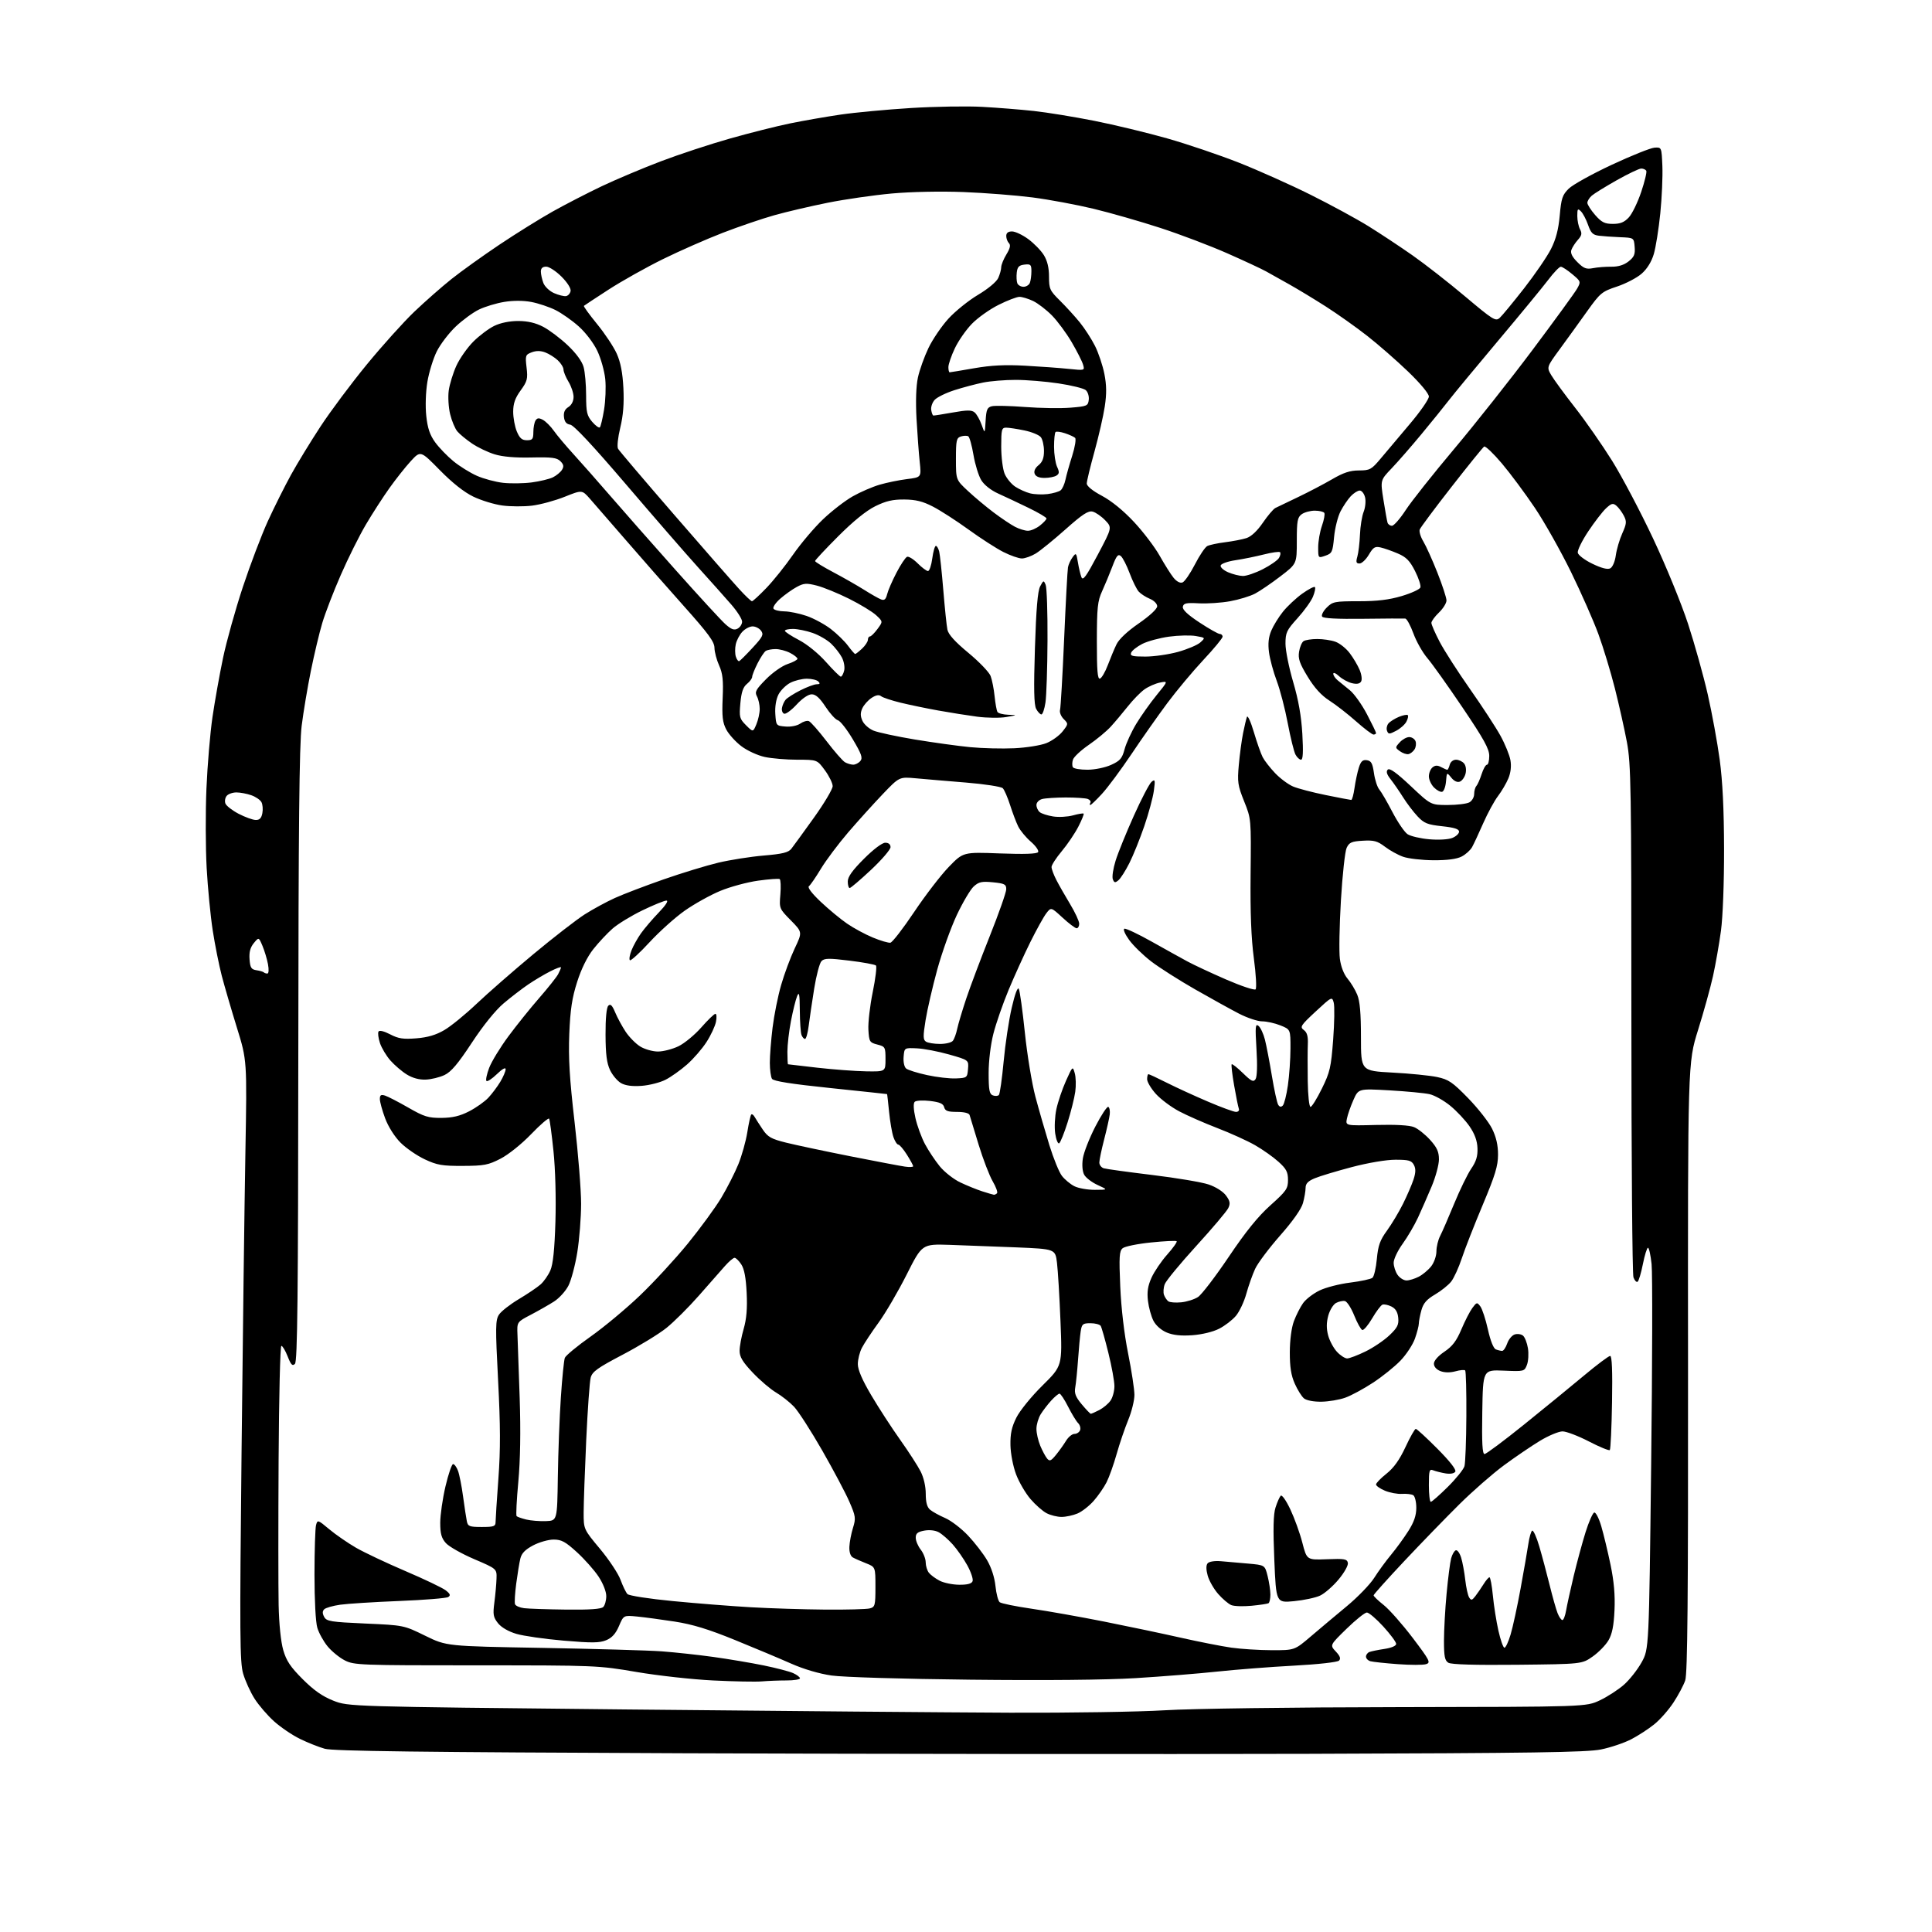 <?xml version="1.0" encoding="UTF-8" standalone="no"?>
<svg 
  version="1.1" 
  xmlns="http://www.w3.org/2000/svg" 
  xmlns:xlink="http://www.w3.org/1999/xlink" 
  xmlns:svg="http://www.w3.org/2000/svg"
  xmlns:rdf="http://www.w3.org/1999/02/22-rdf-syntax-ns#"
  xmlns:cc="http://creativecommons.org/ns#"
  xmlns:dc="http://purl.org/dc/elements/1.1/"
  viewBox="0 0 768 768"
  width="768"
  height="768"
>
<style>svg {background-color: white; }</style>"
<path stroke="none" fill="black" fill-rule="evenodd" d="M520.50,697.17C460.55,697.35 348.95,697.25 272.50,696.95C166.73,696.53 132.45,696.10 129.11,695.16C126.70,694.48 122.24,692.71 119.21,691.22C116.17,689.74 111.55,686.60 108.95,684.26C106.34,681.92 102.85,677.87 101.19,675.25C99.53,672.64 97.50,668.17 96.66,665.32C95.33,660.77 95.25,650.07 96.02,577.32C96.50,531.77 97.19,478.07 97.55,458.00C98.20,421.50 98.20,421.50 94.17,408.50C91.96,401.35 89.25,392.07 88.15,387.87C87.06,383.67 85.44,375.57 84.56,369.87C83.68,364.17 82.59,352.98 82.15,345.00C81.71,337.02 81.67,322.85 82.06,313.50C82.46,304.15 83.54,291.32 84.47,285.00C85.40,278.68 87.28,268.12 88.66,261.54C90.04,254.96 93.58,242.28 96.53,233.36C99.49,224.44 103.98,212.61 106.51,207.08C109.05,201.55 113.17,193.31 115.67,188.76C118.17,184.22 123.46,175.55 127.43,169.50C131.40,163.45 139.66,152.39 145.79,144.92C151.92,137.45 160.43,127.99 164.71,123.90C169.00,119.82 175.65,113.96 179.50,110.90C183.35,107.83 191.90,101.71 198.50,97.28C205.10,92.86 214.65,86.92 219.72,84.07C224.80,81.23 233.57,76.71 239.22,74.02C244.88,71.34 255.44,66.88 262.71,64.12C269.97,61.36 282.35,57.28 290.21,55.06C298.07,52.84 308.77,50.14 314.00,49.07C319.23,47.99 328.27,46.42 334.09,45.56C339.91,44.71 352.51,43.53 362.09,42.94C371.67,42.35 384.45,42.14 390.50,42.48C396.55,42.81 405.77,43.55 411.00,44.12C416.23,44.69 427.02,46.45 435.00,48.03C442.98,49.61 455.99,52.75 463.92,55.00C471.85,57.25 484.67,61.59 492.42,64.64C500.16,67.70 513.02,73.45 521.00,77.43C528.98,81.41 539.33,87.03 544.00,89.93C548.67,92.83 556.55,98.04 561.50,101.51C566.45,104.98 575.88,112.34 582.45,117.88C593.56,127.23 594.53,127.83 596.16,126.36C597.12,125.49 601.47,120.21 605.83,114.64C610.18,109.06 615.00,102.03 616.53,99.00C618.51,95.10 619.52,91.22 620.02,85.66C620.63,78.81 621.09,77.46 623.61,74.98C625.20,73.42 632.88,69.16 640.67,65.52C648.47,61.88 656.12,58.81 657.67,58.70C660.50,58.50 660.50,58.50 660.82,66.00C660.99,70.12 660.62,78.60 659.99,84.84C659.36,91.08 658.19,98.35 657.41,101.00C656.50,104.06 654.75,106.89 652.58,108.79C650.72,110.43 646.31,112.73 642.80,113.90C636.75,115.91 636.13,116.43 630.89,123.76C627.86,128.02 622.99,134.75 620.08,138.73C614.78,145.96 614.78,145.96 616.71,149.23C617.78,151.03 622.04,156.84 626.18,162.13C630.33,167.43 636.92,176.90 640.84,183.17C644.75,189.44 652.08,203.33 657.12,214.04C662.17,224.74 668.42,240.02 671.03,248.00C673.63,255.97 677.15,268.57 678.85,276.00C680.54,283.43 682.68,295.12 683.61,302.00C684.76,310.55 685.31,321.78 685.34,337.50C685.37,350.84 684.85,364.49 684.11,370.00C683.40,375.23 681.98,383.32 680.95,388.00C679.91,392.68 677.23,402.33 675.00,409.46C670.93,422.42 670.93,422.42 671.02,543.46C671.09,635.73 670.82,665.33 669.90,668.00C669.24,669.92 667.14,673.88 665.23,676.78C663.33,679.68 659.91,683.57 657.63,685.41C655.36,687.26 651.21,689.95 648.41,691.40C645.61,692.85 640.21,694.67 636.41,695.44C630.80,696.58 608.99,696.90 520.50,697.17zM401.50,680.83C425.15,680.92 452.82,680.49 463.00,679.86C473.62,679.21 513.22,678.67 556.00,678.61C630.50,678.50 630.50,678.50 636.00,675.89C639.02,674.46 643.33,671.66 645.57,669.68C647.81,667.70 650.96,663.69 652.57,660.79C655.50,655.50 655.50,655.50 656.36,582.23C656.84,541.93 656.92,506.04 656.53,502.48C656.15,498.91 655.51,496.00 655.10,496.00C654.70,496.00 653.78,498.93 653.07,502.51C652.36,506.09 651.41,509.25 650.96,509.52C650.51,509.80 649.77,509.01 649.32,507.76C648.87,506.52 648.50,460.27 648.50,405.00C648.50,312.79 648.35,303.72 646.72,295.00C645.74,289.77 643.58,280.15 641.93,273.60C640.27,267.06 637.34,257.38 635.40,252.10C633.47,246.82 628.57,235.71 624.52,227.42C620.46,219.12 614.00,207.64 610.16,201.92C606.31,196.19 600.40,188.23 597.02,184.23C593.64,180.23 590.47,177.21 589.97,177.52C589.48,177.82 583.64,185.03 577.01,193.53C570.37,202.03 564.69,209.66 564.37,210.47C564.06,211.28 564.70,213.42 565.79,215.22C566.88,217.03 569.40,222.61 571.38,227.62C573.37,232.64 575.00,237.62 575.00,238.69C575.00,239.75 573.65,241.92 572.00,243.50C570.35,245.08 569.00,246.93 569.00,247.61C569.00,248.30 570.49,251.70 572.31,255.18C574.13,258.65 579.56,267.10 584.37,273.95C589.19,280.80 594.62,289.13 596.45,292.45C598.28,295.78 600.07,300.16 600.42,302.20C600.84,304.57 600.54,307.17 599.59,309.45C598.77,311.40 596.92,314.55 595.47,316.46C594.02,318.36 591.39,323.19 589.62,327.21C587.86,331.22 585.86,335.51 585.18,336.74C584.50,337.97 582.63,339.66 581.02,340.49C579.08,341.49 575.32,341.99 569.80,341.96C565.23,341.93 559.81,341.31 557.75,340.57C555.68,339.84 552.42,338.03 550.50,336.56C547.55,334.32 546.16,333.94 541.76,334.20C537.30,334.45 536.34,334.87 535.32,337.01C534.66,338.38 533.64,347.75 533.04,357.83C532.44,367.90 532.25,378.40 532.62,381.16C533.02,384.23 534.21,387.28 535.65,389.00C536.96,390.55 538.70,393.42 539.51,395.38C540.58,397.92 541.00,402.74 541.00,412.32C541.00,425.70 541.00,425.70 553.53,426.37C560.43,426.73 568.41,427.53 571.28,428.14C575.85,429.11 577.38,430.15 583.63,436.56C587.55,440.59 591.83,446.05 593.13,448.69C594.76,451.99 595.50,455.22 595.49,459.00C595.49,463.47 594.34,467.22 589.39,479.00C586.04,486.98 582.30,496.51 581.09,500.20C579.87,503.88 577.97,508.04 576.86,509.45C575.76,510.85 572.87,513.16 570.45,514.58C567.11,516.54 565.80,518.05 565.03,520.83C564.47,522.85 564.01,525.23 564.01,526.12C564.00,527.02 563.31,529.72 562.46,532.12C561.61,534.53 559.02,538.47 556.71,540.87C554.39,543.28 549.47,547.24 545.76,549.66C542.06,552.09 537.11,554.77 534.76,555.60C532.42,556.44 528.14,557.16 525.26,557.20C522.19,557.24 519.33,556.69 518.35,555.88C517.43,555.12 515.78,552.48 514.69,550.02C513.23,546.74 512.71,543.39 512.72,537.52C512.74,532.67 513.38,527.79 514.35,525.18C515.24,522.81 516.87,519.59 517.99,518.02C519.10,516.45 522.05,514.19 524.53,512.99C527.01,511.78 532.50,510.37 536.73,509.85C540.97,509.32 544.94,508.46 545.57,507.94C546.20,507.42 546.99,504.04 547.32,500.42C547.82,495.09 548.58,492.97 551.35,489.18C553.22,486.60 556.10,481.80 557.74,478.50C559.38,475.20 561.26,470.83 561.92,468.80C562.80,466.08 562.83,464.55 562.03,463.05C561.10,461.32 559.96,461.00 554.71,461.01C551.07,461.01 543.91,462.22 537.39,463.93C531.28,465.54 524.64,467.54 522.64,468.38C519.95,469.50 519.00,470.50 518.99,472.20C518.99,473.46 518.52,476.19 517.94,478.27C517.29,480.62 513.90,485.44 508.87,491.14C504.46,496.16 499.99,502.11 498.94,504.38C497.89,506.65 496.32,511.09 495.44,514.26C494.57,517.43 492.70,521.39 491.30,523.06C489.90,524.72 486.89,527.04 484.62,528.19C482.21,529.43 477.81,530.49 474.00,530.77C469.49,531.09 466.36,530.76 463.81,529.70C461.61,528.78 459.48,526.90 458.51,525.03C457.62,523.30 456.64,519.74 456.33,517.11C455.91,513.56 456.27,511.19 457.74,507.91C458.83,505.49 461.64,501.34 463.98,498.71C466.33,496.07 468.02,493.69 467.74,493.41C467.46,493.13 462.87,493.35 457.54,493.90C452.20,494.44 447.14,495.47 446.28,496.19C444.94,497.29 444.80,499.51 445.32,511.49C445.70,520.13 446.89,530.29 448.44,538.00C449.82,544.88 450.95,552.30 450.95,554.50C450.95,556.70 449.84,561.20 448.47,564.50C447.11,567.80 445.04,573.88 443.88,578.00C442.72,582.12 440.92,587.17 439.88,589.22C438.84,591.27 436.54,594.60 434.76,596.62C432.98,598.64 430.08,600.91 428.30,601.65C426.52,602.39 423.68,603.00 421.98,603.00C420.29,603.00 417.62,602.34 416.05,601.53C414.48,600.72 411.58,598.16 409.61,595.86C407.63,593.55 405.07,589.15 403.91,586.08C402.72,582.94 401.74,577.88 401.67,574.50C401.58,569.94 402.14,567.31 404.02,563.53C405.41,560.75 409.98,555.12 414.39,550.77C422.28,542.98 422.28,542.98 421.56,525.24C421.17,515.48 420.54,505.02 420.17,502.00C419.50,496.50 419.50,496.50 404.00,495.85C395.48,495.50 383.56,495.05 377.52,494.85C366.54,494.50 366.54,494.50 360.41,506.67C357.04,513.36 352.02,521.95 349.26,525.74C346.49,529.54 343.51,534.06 342.62,535.78C341.73,537.49 341.00,540.41 341.00,542.25C341.00,544.51 342.75,548.57 346.36,554.67C349.31,559.66 354.46,567.60 357.81,572.31C361.16,577.02 364.82,582.69 365.95,584.90C367.19,587.33 368.00,590.85 368.00,593.81C368.00,597.23 368.52,599.13 369.75,600.16C370.71,600.96 373.41,602.45 375.75,603.46C378.08,604.47 382.16,607.60 384.81,610.40C387.46,613.21 390.87,617.62 392.38,620.20C394.07,623.09 395.36,627.05 395.71,630.45C396.02,633.49 396.78,636.40 397.39,636.90C398.00,637.40 403.68,638.56 410.00,639.48C416.32,640.39 429.38,642.71 439.00,644.62C448.62,646.54 462.35,649.42 469.50,651.04C476.65,652.65 485.65,654.42 489.50,654.97C493.35,655.51 500.58,655.97 505.56,655.98C514.62,656.00 514.62,656.00 521.06,650.51C524.60,647.49 531.05,642.07 535.40,638.47C539.74,634.87 544.64,629.80 546.28,627.21C547.91,624.62 550.94,620.48 553.00,618.00C555.06,615.52 558.15,611.27 559.87,608.55C562.11,605.02 563.00,602.40 563.00,599.36C563.00,597.03 562.45,594.78 561.79,594.37C561.12,593.96 559.11,593.72 557.32,593.84C555.54,593.96 552.48,593.39 550.54,592.58C548.59,591.77 547.00,590.65 547.00,590.10C547.00,589.55 548.87,587.61 551.16,585.80C554.06,583.49 556.33,580.32 558.69,575.25C560.54,571.26 562.39,568.00 562.80,568.00C563.21,568.00 567.08,571.55 571.40,575.90C576.37,580.90 578.97,584.24 578.50,585.01C578.04,585.74 576.52,586.01 574.62,585.70C572.91,585.41 570.71,584.86 569.75,584.48C568.19,583.86 568.00,584.50 568.00,590.39C568.00,594.03 568.34,597.00 568.77,597.00C569.19,597.00 572.22,594.33 575.51,591.07C578.80,587.81 581.79,584.10 582.15,582.82C582.51,581.54 582.85,572.59 582.90,562.92C582.96,553.25 582.74,545.08 582.43,544.77C582.12,544.45 580.37,544.61 578.54,545.12C576.45,545.69 574.25,545.67 572.61,545.04C571.02,544.44 570.00,543.28 570.00,542.09C570.00,540.91 571.65,539.02 574.18,537.32C577.36,535.18 578.98,533.04 580.93,528.42C582.34,525.08 584.31,521.25 585.30,519.92C587.02,517.61 587.16,517.59 588.47,519.33C589.22,520.33 590.57,524.46 591.47,528.49C592.47,533.00 593.69,536.05 594.63,536.41C595.47,536.74 596.60,537.00 597.13,537.00C597.67,537.00 598.57,535.67 599.14,534.04C599.70,532.41 601.05,530.80 602.13,530.46C603.21,530.12 604.69,530.33 605.42,530.94C606.15,531.54 607.03,533.80 607.38,535.95C607.72,538.10 607.55,541.07 606.99,542.53C605.98,545.17 605.87,545.20 597.74,544.85C589.50,544.50 589.50,544.50 589.23,561.25C589.02,573.58 589.26,578.00 590.13,578.00C590.78,578.00 597.86,572.71 605.88,566.25C613.90,559.79 624.63,551.01 629.73,546.75C634.83,542.49 639.48,539.00 640.07,539.00C640.78,539.00 641.02,544.94 640.81,557.42C640.64,567.55 640.24,576.10 639.92,576.42C639.60,576.73 635.86,575.20 631.62,573.00C627.37,570.80 622.65,569.00 621.13,569.00C619.61,569.00 615.56,570.69 612.14,572.76C608.72,574.83 602.27,579.22 597.81,582.51C593.35,585.80 585.37,592.78 580.10,598.00C574.82,603.23 565.00,613.35 558.28,620.50C551.56,627.65 546.04,633.80 546.03,634.17C546.01,634.53 547.83,636.28 550.07,638.05C552.30,639.83 557.47,645.68 561.56,651.07C568.37,660.07 568.81,660.93 566.89,661.53C565.74,661.90 560.69,661.90 555.65,661.53C550.62,661.16 545.71,660.63 544.75,660.36C543.79,660.09 543.00,659.27 543.00,658.54C543.00,657.81 543.62,656.98 544.37,656.69C545.13,656.40 547.83,655.85 550.37,655.47C553.16,655.05 555.00,654.25 555.00,653.47C555.00,652.75 552.70,649.65 549.90,646.58C547.09,643.51 544.15,641.00 543.35,641.00C542.55,641.00 538.91,643.92 535.26,647.48C528.62,653.96 528.62,653.96 530.99,656.49C532.72,658.33 533.07,659.33 532.28,660.12C531.65,660.75 524.00,661.60 514.34,662.12C505.08,662.61 491.37,663.68 483.88,664.48C476.39,665.28 461.82,666.45 451.49,667.08C439.63,667.80 415.40,668.03 385.61,667.70C358.45,667.41 335.13,666.70 330.54,666.04C325.67,665.34 319.46,663.51 314.54,661.33C310.12,659.37 300.06,655.14 292.19,651.94C281.64,647.64 275.34,645.71 268.19,644.60C262.86,643.78 256.11,642.87 253.20,642.59C247.89,642.08 247.89,642.08 246.05,646.38C244.75,649.42 243.27,651.06 240.97,652.01C238.32,653.11 235.26,653.14 224.07,652.18C216.55,651.54 208.08,650.32 205.25,649.48C202.09,648.54 199.28,646.91 197.95,645.23C196.07,642.86 195.89,641.78 196.52,637.00C196.92,633.98 197.30,629.73 197.37,627.56C197.50,623.63 197.50,623.63 188.50,619.78C183.55,617.66 178.49,614.80 177.25,613.41C175.49,611.44 175.00,609.68 175.00,605.32C175.00,602.25 175.94,595.75 177.08,590.87C178.23,585.99 179.59,582.00 180.11,582.00C180.63,582.00 181.50,583.18 182.05,584.63C182.60,586.08 183.52,590.69 184.08,594.88C184.65,599.07 185.32,603.51 185.58,604.75C185.99,606.75 186.64,607.00 191.52,607.00C196.31,607.00 197.00,606.75 197.00,605.02C197.00,603.93 197.50,596.17 198.12,587.77C198.97,576.19 198.94,566.76 198.00,548.75C196.90,527.48 196.94,524.75 198.35,522.60C199.21,521.27 202.75,518.51 206.21,516.44C209.67,514.38 213.57,511.75 214.88,510.59C216.19,509.44 217.94,506.93 218.78,505.00C219.84,502.56 220.45,496.71 220.79,485.63C221.07,476.28 220.76,464.77 220.02,457.63C219.33,450.96 218.55,445.14 218.29,444.70C218.03,444.26 214.82,447.01 211.16,450.82C207.37,454.76 202.13,458.96 199.00,460.58C194.11,463.11 192.44,463.43 184.00,463.46C175.77,463.50 173.75,463.15 168.85,460.85C165.75,459.40 161.41,456.41 159.22,454.22C156.87,451.87 154.36,447.91 153.11,444.58C151.95,441.47 151.00,438.01 151.00,436.90C151.00,435.30 151.44,435.01 153.07,435.52C154.20,435.88 158.37,438.03 162.32,440.30C168.60,443.91 170.25,444.42 175.50,444.38C179.91,444.34 182.83,443.65 186.50,441.76C189.25,440.34 192.69,437.91 194.15,436.34C195.60,434.78 197.74,431.93 198.89,430.00C200.05,428.07 200.99,425.85 201.00,425.05C201.00,424.16 199.66,424.91 197.51,426.99C195.60,428.84 193.73,430.07 193.37,429.70C193.01,429.34 193.50,426.99 194.46,424.47C195.42,421.96 198.86,416.32 202.10,411.95C205.34,407.57 210.85,400.72 214.35,396.71C217.84,392.70 221.22,388.46 221.85,387.28C222.48,386.10 223.00,384.87 223.00,384.55C223.00,384.22 221.09,384.93 218.75,386.12C216.41,387.30 212.47,389.64 210.00,391.32C207.53,392.99 203.12,396.38 200.21,398.84C196.96,401.59 192.09,407.62 187.57,414.49C182.07,422.86 179.34,426.09 176.70,427.34C174.77,428.26 171.40,429.08 169.22,429.16C166.66,429.26 163.99,428.54 161.70,427.12C159.74,425.91 156.81,423.40 155.18,421.55C153.55,419.69 151.68,416.57 151.03,414.61C150.39,412.64 150.13,410.60 150.47,410.05C150.83,409.46 152.68,409.91 155.10,411.17C158.38,412.88 160.29,413.17 165.52,412.75C170.03,412.39 173.31,411.42 176.63,409.47C179.23,407.96 184.98,403.26 189.42,399.05C193.87,394.83 204.03,385.95 212.00,379.32C219.97,372.69 229.16,365.57 232.42,363.49C235.68,361.42 241.08,358.48 244.42,356.97C247.76,355.45 256.44,352.14 263.71,349.60C270.97,347.06 280.80,344.06 285.54,342.93C290.28,341.81 298.42,340.53 303.61,340.09C311.08,339.46 313.38,338.89 314.57,337.40C315.39,336.35 319.43,330.80 323.53,325.07C327.64,319.33 331.00,313.68 331.00,312.51C331.00,311.35 329.61,308.51 327.91,306.20C324.83,302.00 324.83,302.00 316.96,302.00C312.64,302.00 306.81,301.51 304.01,300.91C301.18,300.30 297.04,298.40 294.71,296.63C292.39,294.88 289.69,291.88 288.69,289.97C287.23,287.17 286.96,284.77 287.27,277.50C287.58,270.36 287.28,267.67 285.85,264.50C284.86,262.30 284.03,259.15 284.01,257.50C283.98,255.10 281.54,251.79 271.90,241.00C265.27,233.57 254.81,221.68 248.67,214.57C242.53,207.47 236.12,200.09 234.43,198.18C231.36,194.72 231.36,194.72 224.44,197.49C220.64,199.01 214.82,200.59 211.51,201.00C208.21,201.40 202.87,201.38 199.66,200.94C196.45,200.51 191.28,198.92 188.16,197.42C184.48,195.65 179.82,191.96 174.84,186.89C167.18,179.09 167.18,179.09 163.31,183.29C161.18,185.61 157.36,190.43 154.82,194.00C152.27,197.57 148.06,204.10 145.46,208.50C142.86,212.90 138.36,221.92 135.47,228.55C132.57,235.17 129.26,243.77 128.11,247.65C126.95,251.52 124.92,260.05 123.59,266.60C122.26,273.14 120.61,283.00 119.92,288.50C118.98,296.00 118.64,328.81 118.58,419.70C118.52,515.30 118.24,541.16 117.25,542.15C116.25,543.15 115.67,542.57 114.35,539.20C113.44,536.89 112.31,535.00 111.85,535.00C111.38,535.00 110.89,555.36 110.75,580.25C110.61,605.14 110.62,631.12 110.76,638.00C110.92,645.60 111.64,652.62 112.59,655.92C113.83,660.21 115.44,662.62 120.33,667.51C124.76,671.94 128.19,674.34 132.50,676.04C138.50,678.40 138.50,678.40 248.50,679.53C309.00,680.15 377.85,680.73 401.50,680.83zM302.89,668.38C300.48,668.59 291.75,668.42 283.50,668.01C275.25,667.61 261.54,666.09 253.03,664.64C237.79,662.04 236.88,662.00 189.24,662.00C143.13,662.00 140.74,661.91 137.06,660.03C134.93,658.94 131.86,656.44 130.24,654.47C128.61,652.50 126.77,649.17 126.14,647.08C125.47,644.85 125.01,636.06 125.01,625.88C125.02,616.32 125.30,607.49 125.63,606.25C126.22,604.07 126.35,604.11 130.87,607.89C133.42,610.03 138.21,613.33 141.50,615.24C144.80,617.14 153.65,621.32 161.16,624.53C168.68,627.74 175.88,631.18 177.16,632.17C178.96,633.57 179.20,634.18 178.19,634.84C177.47,635.31 168.70,636.02 158.69,636.42C148.69,636.82 138.13,637.49 135.23,637.90C132.33,638.31 129.47,639.13 128.88,639.72C128.13,640.47 128.13,641.37 128.86,642.74C129.80,644.50 131.44,644.77 145.20,645.38C160.50,646.06 160.50,646.06 169.00,650.22C177.50,654.39 177.50,654.39 215.50,655.06C236.40,655.44 257.77,656.05 263.00,656.43C268.23,656.82 277.45,657.81 283.50,658.65C289.55,659.49 298.58,661.01 303.57,662.03C308.56,663.05 313.85,664.43 315.32,665.10C316.80,665.77 318.00,666.70 318.00,667.16C318.00,667.62 315.59,668.00 312.64,668.00C309.69,668.00 305.30,668.17 302.89,668.38zM603.17,661.77C586.28,661.94 576.90,661.67 575.75,660.97C574.33,660.10 574.00,658.46 574.00,652.20C574.01,647.97 574.47,639.51 575.05,633.42C575.62,627.32 576.43,621.05 576.85,619.48C577.27,617.91 578.10,616.47 578.71,616.26C579.32,616.06 580.27,617.38 580.83,619.20C581.39,621.01 582.12,624.98 582.46,628.01C582.80,631.04 583.50,634.19 584.00,635.00C584.79,636.27 585.15,636.20 586.47,634.50C587.32,633.40 588.79,631.26 589.73,629.75C590.66,628.24 591.73,627.00 592.09,627.00C592.45,627.00 593.05,630.26 593.44,634.25C593.82,638.24 594.81,644.54 595.65,648.25C596.48,651.96 597.56,655.00 598.04,655.00C598.53,655.00 599.63,652.64 600.49,649.75C601.36,646.86 603.14,638.65 604.45,631.50C605.77,624.35 607.15,616.36 607.54,613.74C607.92,611.12 608.61,608.74 609.06,608.46C609.52,608.18 610.80,610.99 611.89,614.72C612.99,618.45 614.82,625.33 615.98,630.00C617.13,634.67 618.56,639.74 619.16,641.25C619.75,642.76 620.62,644.00 621.08,644.00C621.53,644.00 622.19,642.31 622.54,640.25C622.89,638.19 624.25,632.00 625.56,626.50C626.88,621.00 629.01,613.15 630.29,609.06C631.57,604.97 633.12,601.46 633.72,601.26C634.33,601.06 635.59,603.50 636.53,606.70C637.47,609.89 639.12,616.77 640.21,622.00C641.59,628.63 642.06,634.08 641.79,640.06C641.51,646.28 640.85,649.56 639.40,652.05C638.30,653.93 635.48,656.83 633.12,658.49C628.83,661.50 628.83,661.50 603.17,661.77zM225.05,639.84C234.45,639.95 238.97,639.63 239.80,638.80C240.46,638.14 241.00,636.19 241.00,634.47C241.00,632.65 239.71,629.40 237.93,626.71C236.24,624.16 232.38,619.81 229.35,617.04C224.78,612.86 223.20,612.00 220.08,612.00C218.01,612.00 214.34,613.04 211.92,614.32C208.76,615.99 207.34,617.46 206.84,619.57C206.45,621.18 205.72,625.65 205.21,629.50C204.70,633.35 204.48,637.04 204.73,637.69C204.97,638.35 206.59,639.06 208.34,639.28C210.08,639.50 217.60,639.75 225.05,639.84zM328.00,639.84C336.52,639.91 344.51,639.70 345.75,639.37C347.84,638.81 348.00,638.22 348.00,630.83C348.00,622.90 348.00,622.90 344.25,621.42C342.19,620.61 339.82,619.57 339.00,619.10C338.08,618.58 337.55,616.96 337.64,614.88C337.72,613.02 338.36,609.64 339.07,607.36C340.26,603.53 340.15,602.74 337.64,596.96C336.15,593.52 331.29,584.36 326.85,576.60C322.41,568.85 317.37,561.02 315.65,559.20C313.93,557.39 310.71,554.85 308.50,553.55C306.28,552.25 302.12,548.70 299.24,545.66C295.20,541.39 294.00,539.40 294.00,536.96C294.00,535.23 294.73,531.31 295.62,528.25C296.75,524.34 297.11,520.12 296.81,513.98C296.53,507.98 295.86,504.43 294.68,502.63C293.73,501.18 292.53,500.00 292.00,500.00C291.48,500.00 289.76,501.46 288.18,503.25C286.60,505.04 281.95,510.32 277.84,515.00C273.74,519.67 267.91,525.47 264.90,527.89C261.89,530.30 254.06,535.08 247.50,538.52C237.53,543.75 235.45,545.24 234.81,547.62C234.39,549.18 233.59,560.37 233.03,572.48C232.48,584.59 232.02,597.52 232.01,601.20C232.00,607.90 232.00,607.90 238.51,615.70C242.09,619.99 245.76,625.52 246.67,628.00C247.58,630.48 248.81,633.02 249.41,633.66C250.02,634.31 258.01,635.55 267.50,636.46C276.85,637.37 290.80,638.47 298.50,638.91C306.20,639.35 319.48,639.77 328.00,639.84zM497.50,638.32C494.20,638.63 490.58,638.52 489.45,638.05C488.32,637.59 485.98,635.60 484.25,633.63C482.52,631.66 480.65,628.38 480.08,626.34C479.41,623.89 479.40,622.23 480.05,621.44C480.63,620.75 482.80,620.40 485.27,620.60C487.60,620.80 492.49,621.22 496.15,621.55C502.80,622.14 502.80,622.14 503.90,626.51C504.50,628.92 505.00,632.23 505.00,633.88C505.00,635.53 504.66,637.07 504.25,637.31C503.84,637.55 500.80,638.00 497.50,638.32zM514.39,636.49C507.28,637.17 507.28,637.17 506.56,620.10C506.04,607.77 506.17,601.97 507.04,599.26C507.70,597.19 508.62,595.09 509.09,594.59C509.57,594.06 511.22,596.40 512.93,600.01C514.58,603.50 516.73,609.45 517.70,613.24C519.48,620.13 519.48,620.13 527.46,619.82C534.44,619.54 535.48,619.72 535.80,621.27C536.00,622.26 534.37,625.17 532.08,627.90C529.84,630.58 526.54,633.45 524.75,634.28C522.96,635.12 518.30,636.11 514.39,636.49zM381.28,629.96C384.57,629.99 386.24,629.55 386.62,628.55C386.93,627.75 385.99,624.94 384.55,622.30C383.10,619.66 380.47,615.89 378.71,613.92C376.94,611.95 374.44,609.77 373.14,609.08C371.74,608.32 369.42,608.07 367.39,608.45C364.74,608.95 364.00,609.57 364.02,611.30C364.03,612.51 364.92,614.62 366.00,616.00C367.08,617.38 367.97,619.65 367.98,621.06C367.99,622.47 368.56,624.33 369.25,625.20C369.94,626.07 371.85,627.49 373.50,628.35C375.15,629.21 378.65,629.94 381.28,629.96zM217.00,604.67C221.50,604.50 221.50,604.50 221.75,587.00C221.89,577.38 222.43,563.19 222.95,555.48C223.46,547.77 224.18,540.70 224.53,539.77C224.89,538.84 229.51,535.02 234.80,531.29C240.09,527.55 248.89,520.23 254.36,515.00C259.84,509.77 268.41,500.48 273.41,494.35C278.41,488.21 284.41,480.00 286.74,476.10C289.07,472.20 292.12,466.21 293.51,462.79C294.89,459.38 296.50,453.66 297.07,450.07C297.64,446.49 298.34,443.32 298.63,443.04C298.92,442.75 299.53,443.19 299.99,444.01C300.46,444.83 301.90,447.07 303.20,449.00C305.22,451.99 306.58,452.75 312.53,454.23C316.37,455.18 327.82,457.61 338.00,459.63C348.18,461.64 357.96,463.50 359.75,463.75C361.54,464.01 363.00,463.94 363.00,463.59C363.00,463.24 361.87,461.17 360.49,458.98C359.11,456.79 357.57,455.00 357.09,455.00C356.60,455.00 355.73,453.67 355.16,452.03C354.59,450.40 353.82,445.90 353.43,442.03C353.05,438.17 352.69,434.97 352.62,434.92C352.55,434.88 342.43,433.80 330.12,432.52C314.53,430.90 307.48,429.79 306.88,428.85C306.41,428.11 306.03,425.25 306.02,422.50C306.01,419.75 306.50,413.45 307.11,408.50C307.72,403.55 309.25,395.90 310.53,391.50C311.80,387.10 314.23,380.58 315.91,377.02C318.98,370.54 318.98,370.54 314.36,365.85C309.78,361.21 309.74,361.12 310.21,355.54C310.46,352.45 310.34,349.71 309.93,349.45C309.52,349.20 305.65,349.48 301.34,350.08C297.03,350.68 290.26,352.51 286.31,354.15C282.35,355.79 276.02,359.32 272.23,361.98C268.44,364.64 262.12,370.31 258.18,374.58C254.24,378.86 250.73,382.06 250.38,381.71C250.02,381.35 250.31,379.59 251.03,377.78C251.74,375.98 253.44,372.93 254.81,371.00C256.18,369.07 259.35,365.36 261.86,362.75C264.65,359.85 265.84,358.00 264.91,358.00C264.08,358.00 259.78,359.75 255.37,361.88C250.95,364.02 245.61,367.28 243.50,369.13C241.39,370.98 237.95,374.66 235.85,377.31C233.44,380.36 231.09,385.10 229.43,390.31C227.39,396.69 226.70,401.26 226.30,411.00C225.92,420.62 226.40,428.70 228.40,446.01C229.83,458.39 231.00,473.02 231.00,478.51C230.99,484.01 230.31,492.69 229.48,497.82C228.65,502.95 227.07,508.91 225.96,511.07C224.86,513.23 222.28,516.07 220.23,517.38C218.18,518.69 214.03,521.05 211.00,522.64C205.50,525.51 205.50,525.51 205.70,530.50C205.82,533.25 206.21,544.59 206.58,555.70C207.02,568.95 206.83,580.42 206.04,589.03C205.37,596.25 205.06,602.40 205.36,602.69C205.66,602.99 207.38,603.59 209.20,604.04C211.01,604.48 214.53,604.76 217.00,604.67zM419.75,578.36C421.04,576.78 422.84,574.26 423.76,572.75C424.68,571.24 426.19,570.00 427.11,570.00C428.03,570.00 429.04,569.34 429.35,568.53C429.66,567.72 429.31,566.45 428.57,565.71C427.82,564.97 426.03,562.03 424.59,559.18C423.15,556.33 421.61,554.00 421.17,554.00C420.73,554.00 419.25,555.24 417.87,556.75C416.49,558.26 414.61,560.72 413.68,562.21C412.76,563.71 412.00,566.31 412.00,568.00C412.00,569.68 412.68,572.70 413.52,574.71C414.36,576.71 415.58,578.99 416.23,579.78C417.23,580.99 417.78,580.77 419.75,578.36zM433.62,562.00C433.88,562.00 435.40,561.33 436.99,560.51C438.58,559.68 440.58,558.01 441.44,556.78C442.30,555.56 443.00,552.97 443.00,551.03C443.00,549.08 441.92,543.14 440.60,537.82C439.29,532.50 437.91,527.66 437.55,527.07C437.18,526.48 435.35,526.00 433.49,526.00C430.42,526.00 430.04,526.32 429.59,529.25C429.32,531.04 428.85,536.10 428.54,540.50C428.23,544.90 427.73,549.85 427.43,551.50C427.01,553.87 427.55,555.29 430.02,558.25C431.74,560.31 433.36,562.00 433.62,562.00zM535.52,540.00C536.40,540.00 539.67,538.76 542.77,537.25C545.88,535.74 550.15,532.85 552.28,530.84C555.49,527.79 556.09,526.62 555.82,523.86C555.60,521.55 554.77,520.19 553.11,519.36C551.79,518.71 550.19,518.37 549.55,518.62C548.91,518.87 547.07,521.31 545.47,524.05C543.87,526.78 542.10,528.87 541.53,528.69C540.97,528.50 539.52,525.91 538.32,522.92C537.12,519.94 535.46,517.36 534.62,517.19C533.79,517.01 532.20,517.36 531.09,517.95C529.98,518.55 528.59,520.83 528.00,523.02C527.25,525.80 527.24,528.16 527.96,530.85C528.53,532.97 530.10,535.90 531.45,537.35C532.80,538.81 534.63,540.00 535.52,540.00zM469.57,517.69C471.80,517.47 474.80,516.52 476.23,515.58C477.67,514.64 483.15,507.47 488.43,499.64C495.22,489.55 500.06,483.57 505.01,479.13C511.35,473.45 512.00,472.52 512.00,469.05C512.00,465.90 511.34,464.63 508.21,461.81C506.13,459.93 501.94,456.97 498.90,455.23C495.86,453.49 489.13,450.43 483.94,448.44C478.75,446.44 471.90,443.44 468.73,441.76C465.56,440.08 461.40,436.97 459.48,434.85C457.57,432.73 456.00,430.10 456.00,429.00C456.00,427.90 456.24,427.00 456.52,427.00C456.81,427.00 460.09,428.53 463.81,430.40C467.53,432.28 474.88,435.65 480.16,437.90C485.43,440.16 490.46,442.00 491.34,442.00C492.22,442.00 492.72,441.44 492.46,440.75C492.20,440.06 491.35,435.90 490.59,431.50C489.82,427.10 489.38,423.30 489.61,423.06C489.85,422.83 491.85,424.40 494.06,426.56C497.42,429.84 498.25,430.24 499.09,428.99C499.72,428.07 499.87,423.54 499.47,417.06C498.92,407.99 499.03,406.78 500.30,407.83C501.10,408.49 502.24,410.94 502.83,413.27C503.42,415.60 504.67,422.07 505.59,427.66C506.52,433.25 507.64,438.42 508.10,439.16C508.65,440.05 509.25,440.15 509.93,439.47C510.49,438.91 511.40,435.32 511.95,431.48C512.51,427.64 512.97,421.06 512.98,416.86C513.00,409.22 513.00,409.22 508.98,407.61C506.77,406.72 503.49,406.00 501.70,406.00C499.91,406.00 495.76,404.61 492.47,402.91C489.19,401.21 481.32,396.86 475.00,393.25C468.68,389.63 460.88,384.67 457.67,382.22C454.46,379.76 450.50,375.91 448.86,373.65C447.18,371.32 446.35,369.38 446.97,369.18C447.56,368.98 452.43,371.28 457.77,374.28C463.12,377.28 469.52,380.84 472.00,382.18C474.48,383.52 481.40,386.76 487.40,389.37C493.39,391.97 498.67,393.73 499.12,393.28C499.58,392.82 499.27,387.28 498.43,380.97C497.37,373.00 496.97,362.78 497.13,347.50C497.36,325.50 497.36,325.50 494.56,318.53C492.03,312.23 491.83,310.85 492.45,304.03C492.82,299.89 493.58,294.25 494.13,291.50C494.68,288.75 495.37,285.82 495.67,285.00C495.97,284.18 497.20,286.88 498.42,291.00C499.64,295.12 501.22,299.62 501.94,301.00C502.65,302.38 504.87,305.22 506.87,307.33C508.87,309.43 512.08,311.82 514.00,312.64C515.92,313.46 521.77,314.99 527.00,316.05C532.23,317.11 536.79,317.99 537.14,317.99C537.49,318.00 538.07,315.86 538.44,313.25C538.81,310.64 539.58,307.01 540.15,305.19C540.96,302.62 541.67,301.95 543.34,302.19C545.08,302.44 545.61,303.42 546.17,307.34C546.55,310.01 547.51,312.93 548.29,313.84C549.08,314.76 551.44,318.80 553.53,322.84C555.63,326.87 558.33,330.82 559.53,331.61C560.74,332.40 564.60,333.31 568.11,333.62C571.76,333.95 575.68,333.73 577.25,333.12C578.76,332.53 580.00,331.40 580.00,330.60C580.00,329.56 578.14,328.96 573.26,328.44C567.44,327.81 566.10,327.28 563.51,324.52C561.85,322.76 559.25,319.34 557.73,316.91C556.20,314.48 553.97,311.26 552.78,309.75C551.26,307.82 550.92,306.68 551.66,305.94C552.40,305.20 555.12,307.15 560.75,312.44C568.78,320.00 568.78,320.00 575.46,320.00C579.13,320.00 583.00,319.53 584.07,318.96C585.13,318.40 586.00,316.91 586.00,315.66C586.00,314.42 586.40,312.97 586.88,312.45C587.36,311.93 588.30,309.81 588.96,307.75C589.62,305.69 590.57,304.00 591.08,304.00C591.58,304.00 592.00,302.42 592.00,300.49C592.00,297.68 589.87,293.83 581.40,281.28C575.57,272.64 569.26,263.78 567.38,261.59C565.50,259.39 563.01,254.98 561.85,251.80C560.68,248.61 559.23,245.95 558.62,245.89C558.00,245.83 550.46,245.87 541.87,245.98C531.52,246.11 526.00,245.82 525.56,245.10C525.19,244.50 526.02,242.89 527.40,241.51C529.75,239.16 530.55,239.00 540.10,239.00C547.48,239.00 552.19,238.43 557.20,236.94C561.00,235.81 564.34,234.28 564.62,233.54C564.90,232.81 563.95,229.87 562.51,227.02C560.43,222.91 559.01,221.46 555.69,220.04C553.39,219.05 550.31,217.96 548.85,217.63C546.58,217.10 545.89,217.52 544.13,220.50C543.00,222.43 541.33,224.00 540.43,224.00C539.11,224.00 538.94,223.45 539.57,221.25C540.01,219.74 540.47,215.80 540.61,212.50C540.74,209.20 541.41,205.12 542.08,203.43C542.75,201.74 543.00,199.15 542.63,197.68C542.26,196.20 541.31,195.00 540.52,195.00C539.73,195.00 538.12,196.01 536.95,197.25C535.78,198.49 533.95,201.21 532.87,203.29C531.80,205.38 530.65,209.97 530.32,213.49C529.76,219.42 529.51,219.98 526.86,220.90C524.00,221.90 524.00,221.89 524.00,217.57C524.00,215.20 524.67,211.35 525.49,209.02C526.31,206.69 526.74,204.38 526.43,203.89C526.13,203.40 524.42,203.00 522.63,203.00C520.84,203.00 518.51,203.64 517.44,204.42C515.76,205.65 515.50,207.09 515.50,214.98C515.50,224.13 515.50,224.13 509.00,229.09C505.43,231.83 500.90,234.91 498.95,235.95C496.99,236.99 492.51,238.36 488.99,239.00C485.48,239.64 479.88,240.01 476.56,239.83C471.53,239.56 470.48,239.78 470.20,241.19C469.98,242.34 472.07,244.32 476.80,247.44C480.61,249.95 484.24,252.00 484.86,252.00C485.49,252.00 486.00,252.49 486.00,253.09C486.00,253.69 482.56,257.86 478.36,262.34C474.16,266.83 467.71,274.55 464.02,279.50C460.34,284.45 453.91,293.58 449.75,299.80C445.58,306.01 440.32,313.10 438.06,315.55C435.81,318.00 433.72,320.00 433.42,320.00C433.12,320.00 433.13,319.60 433.44,319.10C433.74,318.61 433.28,317.94 432.41,317.60C431.55,317.27 427.61,317.01 423.67,317.01C419.73,317.02 415.49,317.30 414.25,317.63C413.00,317.97 412.00,319.01 412.00,319.99C412.00,320.96 412.58,322.24 413.30,322.83C414.01,323.43 416.41,324.20 418.61,324.55C420.82,324.91 424.37,324.71 426.51,324.13C428.64,323.54 430.56,323.22 430.76,323.43C430.97,323.63 430.01,325.98 428.64,328.65C427.26,331.32 424.31,335.69 422.07,338.36C419.83,341.03 418.00,343.86 418.00,344.65C418.00,345.44 418.86,347.75 419.91,349.79C420.96,351.83 423.43,356.17 425.41,359.44C427.38,362.71 429.00,366.20 429.00,367.19C429.00,368.19 428.54,369.00 427.98,369.00C427.42,369.00 424.90,367.11 422.39,364.79C417.82,360.58 417.82,360.58 415.93,363.04C414.89,364.39 412.03,369.55 409.57,374.50C407.11,379.45 403.24,387.98 400.95,393.47C398.67,398.95 395.95,406.78 394.90,410.88C393.79,415.23 393.00,421.73 393.00,426.55C393.00,433.32 393.30,434.90 394.67,435.43C395.58,435.78 396.66,435.71 397.07,435.28C397.47,434.85 398.32,428.88 398.96,422.00C399.59,415.12 401.04,405.49 402.18,400.59C403.45,395.10 404.53,392.22 404.99,393.09C405.40,393.87 406.49,401.70 407.40,410.50C408.31,419.30 410.21,430.77 411.60,436.00C413.00,441.23 415.49,449.86 417.13,455.19C418.78,460.52 421.03,466.04 422.15,467.46C423.26,468.88 425.46,470.71 427.04,471.52C428.61,472.33 432.29,472.99 435.20,472.98C440.50,472.96 440.50,472.96 436.33,471.06C434.04,470.02 431.63,468.18 430.98,466.97C430.27,465.64 430.06,463.10 430.45,460.51C430.80,458.17 433.02,452.48 435.39,447.87C437.76,443.27 440.09,439.73 440.57,440.00C441.05,440.27 441.31,441.62 441.14,443.00C440.98,444.38 439.98,448.85 438.92,452.94C437.86,457.03 437.00,461.16 437.00,462.12C437.00,463.08 437.79,464.11 438.75,464.41C439.71,464.71 448.38,465.90 458.00,467.07C467.62,468.23 477.71,469.93 480.42,470.84C483.29,471.81 486.17,473.63 487.34,475.22C488.96,477.41 489.14,478.39 488.27,480.22C487.68,481.47 481.97,488.23 475.58,495.23C469.20,502.23 463.54,509.09 463.01,510.47C462.49,511.85 462.35,513.77 462.71,514.74C463.06,515.71 463.84,516.86 464.43,517.29C465.02,517.73 467.33,517.91 469.57,517.69zM559.11,509.00C560.20,509.00 562.39,508.33 563.96,507.52C565.54,506.71 567.76,504.85 568.91,503.39C570.07,501.92 571.00,499.26 571.00,497.45C571.00,495.64 571.66,492.89 572.47,491.33C573.28,489.77 575.79,484.00 578.05,478.50C580.31,473.00 583.36,466.74 584.82,464.59C586.81,461.69 587.45,459.59 587.32,456.39C587.21,453.44 586.21,450.72 584.16,447.73C582.51,445.33 579.07,441.66 576.52,439.57C573.96,437.47 570.25,435.39 568.27,434.95C566.28,434.50 559.11,433.82 552.33,433.43C540.01,432.73 540.01,432.73 538.00,437.27C536.89,439.77 535.73,443.10 535.42,444.66C534.85,447.50 534.85,447.50 547.07,447.19C554.87,446.99 560.32,447.30 562.13,448.06C563.70,448.70 566.56,450.98 568.49,453.12C571.23,456.15 572.00,457.86 572.00,460.87C572.00,462.99 570.70,467.82 569.11,471.61C567.52,475.40 565.07,480.98 563.68,484.00C562.28,487.02 559.53,491.72 557.57,494.43C555.61,497.14 554.00,500.52 554.00,501.95C554.00,503.38 554.70,505.56 555.56,506.78C556.41,508.00 558.01,509.00 559.11,509.00zM395.08,474.93C395.40,474.97 395.97,474.70 396.33,474.34C396.70,473.97 395.92,471.83 394.61,469.59C393.30,467.34 390.77,460.77 389.01,455.00C387.24,449.23 385.63,443.94 385.43,443.25C385.20,442.48 383.28,442.00 380.44,442.00C376.76,442.00 375.71,441.62 375.32,440.13C374.96,438.72 373.57,438.11 369.70,437.65C366.87,437.32 364.13,437.47 363.61,437.99C363.02,438.58 363.12,440.98 363.90,444.44C364.58,447.47 366.27,452.10 367.66,454.73C369.05,457.35 371.71,461.35 373.56,463.62C375.41,465.89 379.08,468.77 381.71,470.02C384.35,471.28 388.30,472.88 390.50,473.59C392.70,474.29 394.76,474.90 395.08,474.93zM421.03,454.48C420.54,454.79 419.83,453.04 419.46,450.60C419.10,448.16 419.31,443.79 419.93,440.89C420.55,437.99 422.27,432.93 423.74,429.65C426.38,423.77 426.42,423.73 427.23,426.60C427.69,428.19 427.78,431.52 427.43,434.00C427.09,436.48 425.71,441.97 424.37,446.21C423.03,450.45 421.53,454.17 421.03,454.48zM520.95,440.00C521.47,440.00 523.50,436.74 525.46,432.75C528.68,426.22 529.12,424.29 529.95,413.31C530.45,406.61 530.56,399.99 530.18,398.59C529.51,396.09 529.42,396.14 523.00,402.09C517.03,407.63 516.65,408.24 518.29,409.45C519.59,410.41 520.02,411.95 519.88,415.14C519.78,417.54 519.77,424.11 519.85,429.75C519.93,435.42 520.42,440.00 520.95,440.00zM255.07,431.64C251.31,431.91 248.65,431.56 246.88,430.56C245.44,429.74 243.47,427.41 242.50,425.37C241.19,422.59 240.74,419.06 240.71,411.29C240.68,404.81 241.10,400.50 241.81,399.79C242.67,398.93 243.35,399.60 244.54,402.44C245.41,404.52 247.28,407.98 248.69,410.11C250.11,412.25 252.72,414.90 254.50,416.00C256.28,417.10 259.45,418.00 261.55,418.00C263.65,418.00 267.32,417.05 269.71,415.90C272.10,414.74 276.18,411.37 278.78,408.41C281.38,405.45 283.89,403.02 284.38,403.01C284.86,403.01 284.96,404.43 284.61,406.18C284.26,407.93 282.58,411.54 280.87,414.19C279.17,416.85 275.69,420.87 273.14,423.12C270.59,425.37 266.73,428.11 264.57,429.21C262.41,430.32 258.14,431.41 255.07,431.64zM380.00,428.69C384.39,428.50 384.51,428.41 384.80,424.95C385.10,421.40 385.10,421.40 377.30,419.18C373.01,417.96 367.25,416.86 364.50,416.73C359.50,416.50 359.50,416.50 359.20,420.09C359.03,422.16 359.45,424.13 360.21,424.76C360.92,425.35 364.66,426.52 368.51,427.36C372.35,428.20 377.52,428.80 380.00,428.69zM344.25,425.87C352.00,426.00 352.00,426.00 352.00,421.03C352.00,416.26 351.87,416.02 348.75,415.22C345.68,414.43 345.48,414.10 345.20,409.32C345.04,406.54 345.81,399.83 346.92,394.40C348.03,388.97 348.61,384.21 348.20,383.80C347.80,383.40 343.07,382.53 337.69,381.87C329.42,380.85 327.69,380.89 326.54,382.08C325.79,382.86 324.49,387.77 323.65,393.00C322.81,398.23 321.83,404.86 321.47,407.75C321.11,410.64 320.45,413.00 320.01,413.00C319.57,413.00 318.94,412.29 318.61,411.42C318.27,410.55 317.97,406.16 317.94,401.67C317.89,395.12 317.67,394.00 316.86,396.00C316.30,397.38 315.20,401.80 314.42,405.84C313.64,409.87 313.00,415.39 313.00,418.09C313.00,420.79 313.11,423.03 313.25,423.07C313.39,423.10 318.68,423.72 325.00,424.44C331.32,425.15 339.99,425.80 344.25,425.87zM373.63,414.98C375.90,414.99 378.21,414.44 378.76,413.75C379.32,413.06 380.10,410.93 380.50,409.00C380.91,407.07 382.52,401.68 384.08,397.00C385.64,392.32 389.86,381.12 393.46,372.09C397.06,363.07 400.00,354.69 400.00,353.47C400.00,351.53 399.34,351.19 394.75,350.73C390.34,350.29 389.12,350.54 387.10,352.35C385.78,353.53 382.74,358.66 380.34,363.75C377.95,368.84 374.45,378.60 372.57,385.44C370.70,392.28 368.61,401.32 367.93,405.54C366.89,411.99 366.92,413.33 368.10,414.08C368.87,414.57 371.36,414.98 373.63,414.98zM106.28,387.00C106.83,387.00 106.93,385.43 106.52,383.25C106.13,381.19 105.15,377.93 104.34,376.00C102.86,372.50 102.86,372.50 100.88,374.92C99.48,376.64 98.99,378.51 99.20,381.33C99.45,384.68 99.89,385.37 101.94,385.68C103.28,385.88 104.59,386.26 104.86,386.52C105.12,386.79 105.76,387.00 106.28,387.00zM353.94,374.74C354.73,374.61 358.99,369.10 363.41,362.50C367.83,355.90 374.02,347.85 377.17,344.60C382.89,338.70 382.89,338.70 397.45,339.25C407.26,339.61 412.23,339.44 412.67,338.72C413.03,338.14 411.73,336.27 409.77,334.58C407.81,332.88 405.54,330.15 404.74,328.50C403.93,326.85 402.48,323.02 401.52,320.00C400.55,316.98 399.25,313.98 398.63,313.34C398.01,312.70 391.44,311.69 384.00,311.08C376.57,310.48 367.57,309.71 364.00,309.38C357.50,308.79 357.50,308.79 350.94,315.64C347.33,319.42 341.14,326.27 337.18,330.87C333.23,335.48 328.34,342.00 326.31,345.37C324.28,348.74 322.14,351.85 321.56,352.27C320.90,352.75 322.67,355.09 326.23,358.46C329.38,361.44 334.10,365.35 336.71,367.14C339.32,368.94 343.94,371.44 346.98,372.69C350.01,373.95 353.15,374.87 353.94,374.74zM337.77,353.00C337.34,353.00 337.00,351.83 337.00,350.41C337.00,348.55 338.83,345.99 343.41,341.41C347.20,337.61 350.67,335.00 351.91,335.00C353.23,335.00 354.00,335.64 354.00,336.75C354.00,337.71 350.52,341.76 346.27,345.75C342.01,349.74 338.19,353.00 337.77,353.00zM444.59,349.92C443.28,351.01 442.92,350.95 442.36,349.50C442.00,348.56 442.50,345.24 443.47,342.14C444.43,339.04 447.69,331.01 450.71,324.29C453.72,317.58 456.90,311.51 457.76,310.79C459.16,309.64 459.26,310.02 458.67,314.38C458.30,317.06 456.60,323.36 454.88,328.38C453.16,333.39 450.50,340.00 448.96,343.06C447.42,346.12 445.46,349.21 444.59,349.92zM101.63,325.95C103.18,325.99 103.91,325.25 104.29,323.26C104.58,321.75 104.42,319.78 103.93,318.87C103.44,317.96 101.62,316.71 99.87,316.11C98.13,315.50 95.47,315.00 93.97,315.00C92.47,315.00 90.73,315.62 90.11,316.37C89.48,317.13 89.25,318.50 89.61,319.42C89.96,320.34 92.33,322.17 94.87,323.50C97.42,324.82 100.46,325.93 101.63,325.95zM573.31,314.74C572.66,314.95 571.20,314.20 570.06,313.06C568.93,311.93 568.00,309.93 568.00,308.62C568.00,307.31 568.65,305.71 569.44,305.05C570.48,304.19 571.42,304.15 572.87,304.93C573.97,305.52 575.07,306.00 575.32,306.00C575.56,306.00 576.00,305.10 576.29,304.00C576.59,302.85 577.65,302.00 578.78,302.00C579.87,302.00 581.31,302.67 581.99,303.49C582.71,304.35 582.95,306.04 582.58,307.53C582.23,308.94 581.21,310.37 580.31,310.71C579.30,311.10 578.02,310.51 576.91,309.13C575.12,306.93 575.12,306.93 574.81,310.64C574.64,312.68 573.97,314.52 573.31,314.74zM432.31,305.98C435.23,305.97 439.33,305.12 441.69,304.05C445.25,302.44 446.06,301.50 447.04,297.83C447.67,295.45 449.75,290.92 451.66,287.76C453.57,284.60 457.21,279.47 459.75,276.35C464.37,270.68 464.37,270.68 461.10,271.33C459.30,271.69 456.53,272.91 454.94,274.04C453.35,275.17 450.38,278.21 448.33,280.80C446.28,283.38 443.23,287.01 441.55,288.85C439.87,290.69 435.94,293.95 432.82,296.09C429.70,298.23 426.86,300.88 426.51,301.98C426.16,303.08 426.15,304.44 426.49,304.99C426.84,305.55 429.45,305.99 432.31,305.98zM339.13,303.97C340.02,303.99 341.31,303.33 342.00,302.51C343.02,301.28 342.48,299.75 339.00,293.88C336.67,289.96 334.00,286.55 333.07,286.31C332.14,286.07 329.93,283.65 328.15,280.93C325.86,277.44 324.26,276.00 322.67,276.00C321.32,276.00 318.93,277.62 316.67,280.07C314.61,282.31 312.38,283.95 311.72,283.72C311.05,283.48 310.66,282.44 310.85,281.40C311.03,280.35 311.68,278.90 312.28,278.17C312.88,277.44 315.53,275.75 318.15,274.42C320.78,273.09 323.71,272.00 324.67,272.00C325.93,272.00 326.10,271.70 325.30,270.90C324.69,270.30 322.64,269.80 320.74,269.80C318.84,269.80 315.88,270.53 314.16,271.42C312.44,272.31 310.33,274.40 309.46,276.07C308.51,277.92 308.01,280.94 308.20,283.80C308.50,288.45 308.54,288.50 312.25,288.81C314.41,288.99 316.88,288.49 318.11,287.64C319.28,286.82 320.82,286.38 321.53,286.65C322.25,286.93 325.40,290.50 328.54,294.59C331.67,298.69 334.97,302.46 335.87,302.99C336.77,303.51 338.23,303.95 339.13,303.97zM517.18,302.00C516.57,302.00 515.58,301.08 514.98,299.96C514.37,298.83 512.99,293.22 511.90,287.48C510.82,281.74 508.84,274.15 507.51,270.63C506.18,267.10 504.80,262.01 504.45,259.32C503.99,255.89 504.26,253.30 505.34,250.72C506.19,248.69 508.30,245.27 510.02,243.13C511.74,240.99 515.17,237.78 517.63,236.01C520.10,234.24 522.38,233.05 522.70,233.36C523.01,233.68 522.66,235.40 521.92,237.20C521.18,238.99 518.42,242.83 515.78,245.74C511.45,250.52 511.00,251.48 511.00,255.88C511.00,258.55 512.38,265.41 514.06,271.12C516.17,278.30 517.29,284.66 517.70,291.75C518.11,298.94 517.96,302.00 517.18,302.00zM559.87,299.78C559.10,299.93 557.58,299.41 556.49,298.62C554.56,297.21 554.56,297.14 556.42,295.09C557.46,293.94 559.15,293.00 560.19,293.00C561.22,293.00 562.35,293.74 562.69,294.64C563.04,295.54 562.86,297.00 562.30,297.89C561.74,298.77 560.65,299.63 559.87,299.78zM403.19,297.44C407.97,297.22 413.72,296.30 415.96,295.40C418.20,294.50 421.10,292.41 422.39,290.76C424.72,287.79 424.72,287.72 422.82,285.82C421.76,284.76 421.11,283.13 421.38,282.20C421.64,281.26 422.38,268.57 423.01,254.00C423.64,239.43 424.33,226.60 424.54,225.50C424.74,224.40 425.57,222.61 426.37,221.51C427.74,219.63 427.85,219.73 428.48,223.51C428.84,225.71 429.47,228.37 429.88,229.43C430.49,230.97 431.79,229.18 436.37,220.53C442.10,209.71 442.10,209.71 439.33,206.82C437.80,205.23 435.56,203.68 434.33,203.37C432.59,202.93 430.27,204.44 423.56,210.42C418.86,214.60 413.55,218.91 411.76,220.01C409.97,221.10 407.47,221.99 406.22,222.00C404.96,222.00 401.65,220.84 398.86,219.43C396.07,218.02 389.83,214.00 385.00,210.50C380.17,207.00 373.80,202.90 370.85,201.38C366.82,199.29 364.02,198.60 359.50,198.56C354.92,198.51 352.19,199.14 347.96,201.22C344.36,202.99 339.20,207.17 333.21,213.17C328.14,218.24 324.00,222.68 324.00,223.02C324.00,223.36 327.26,225.36 331.25,227.47C335.24,229.58 340.75,232.73 343.50,234.46C346.25,236.20 349.28,237.92 350.24,238.28C351.56,238.77 352.14,238.27 352.65,236.21C353.01,234.72 354.69,230.86 356.37,227.64C358.05,224.41 359.94,221.58 360.58,221.33C361.21,221.09 363.11,222.26 364.79,223.94C366.47,225.62 368.32,227.00 368.89,227.00C369.46,227.00 370.23,224.75 370.59,222.00C370.96,219.25 371.60,217.00 372.02,217.00C372.44,217.00 373.03,218.01 373.34,219.25C373.65,220.49 374.38,227.35 374.97,234.50C375.56,241.65 376.29,248.76 376.61,250.30C377.00,252.21 379.63,255.12 384.96,259.53C389.24,263.07 393.21,267.21 393.79,268.73C394.36,270.26 395.08,273.87 395.37,276.77C395.67,279.67 396.18,282.49 396.51,283.02C396.85,283.56 398.78,284.06 400.81,284.13C404.50,284.25 404.50,284.25 400.00,285.03C397.52,285.46 392.35,285.40 388.50,284.90C384.65,284.39 377.68,283.29 373.00,282.44C368.32,281.60 361.57,280.20 358.00,279.33C354.43,278.46 350.94,277.31 350.26,276.76C349.40,276.07 348.21,276.28 346.46,277.43C345.06,278.35 343.41,280.21 342.79,281.55C341.97,283.37 341.98,284.66 342.84,286.55C343.48,287.96 345.47,289.71 347.25,290.44C349.04,291.17 356.44,292.76 363.69,293.97C370.95,295.17 380.85,296.54 385.69,297.01C390.54,297.47 398.41,297.67 403.19,297.44zM545.99,292.00C545.44,292.00 542.32,289.64 539.06,286.75C535.81,283.86 531.04,280.15 528.46,278.50C525.26,276.45 522.52,273.44 519.82,269.00C516.61,263.73 515.96,261.85 516.40,259.08C516.69,257.20 517.51,255.29 518.21,254.85C518.92,254.40 521.35,254.02 523.60,254.02C525.86,254.01 529.09,254.48 530.79,255.08C532.49,255.67 535.05,257.69 536.49,259.58C537.93,261.46 539.72,264.49 540.48,266.30C541.27,268.20 541.51,270.17 541.04,270.94C540.48,271.84 539.30,272.04 537.36,271.56C535.79,271.17 533.49,269.91 532.25,268.75C531.01,267.60 530.00,267.18 530.00,267.84C530.00,268.49 530.79,269.66 531.75,270.44C532.71,271.22 534.90,273.01 536.61,274.40C538.32,275.80 541.36,280.06 543.36,283.87C545.36,287.68 547.00,291.06 547.00,291.40C547.00,291.73 546.55,292.00 545.99,292.00zM554.95,290.52C552.26,291.92 551.91,291.92 551.37,290.52C551.04,289.67 551.29,288.35 551.92,287.59C552.55,286.84 554.42,285.66 556.07,284.97C557.71,284.29 559.31,283.98 559.61,284.28C559.92,284.58 559.66,285.76 559.05,286.90C558.44,288.05 556.60,289.67 554.95,290.52zM300.67,287.92C301.40,286.19 302.00,283.44 302.00,281.82C302.00,280.20 301.51,277.95 300.90,276.82C299.95,275.04 300.43,274.13 304.48,270.02C307.09,267.37 310.90,264.69 313.08,263.97C315.24,263.26 317.00,262.31 317.00,261.87C317.00,261.42 315.67,260.36 314.05,259.53C312.43,258.69 309.84,258.01 308.30,258.02C306.76,258.02 305.00,258.36 304.38,258.77C303.77,259.17 302.31,261.39 301.13,263.71C299.96,266.03 299.00,268.43 299.00,269.05C299.00,269.67 298.07,270.94 296.93,271.86C295.40,273.10 294.71,275.11 294.31,279.52C293.81,285.08 293.97,285.70 296.56,288.29C299.35,291.08 299.35,291.08 300.67,287.92zM413.97,284.00C413.48,284.00 412.54,283.01 411.89,281.79C411.02,280.16 410.89,273.78 411.40,257.64C411.89,242.10 412.50,234.94 413.47,233.10C414.78,230.62 414.89,230.60 415.67,232.50C416.13,233.60 416.46,243.50 416.40,254.50C416.35,265.50 415.98,276.64 415.59,279.25C415.20,281.86 414.47,284.00 413.97,284.00zM437.25,269.75C437.94,269.52 439.34,267.12 440.36,264.42C441.38,261.71 442.93,258.00 443.81,256.17C444.80,254.09 448.13,250.95 452.70,247.80C457.07,244.77 460.00,242.05 460.00,241.00C460.00,240.00 458.74,238.72 457.07,238.03C455.46,237.36 453.47,236.07 452.65,235.16C451.83,234.25 450.20,230.95 449.04,227.84C447.88,224.73 446.31,221.67 445.55,221.04C444.44,220.12 443.79,220.92 442.18,225.20C441.07,228.12 439.24,232.53 438.11,235.00C436.31,238.92 436.04,241.49 436.02,254.83C436.01,266.66 436.29,270.07 437.25,269.75zM334.23,268.98C334.63,268.99 335.23,267.92 335.56,266.61C335.90,265.27 335.50,262.95 334.67,261.36C333.85,259.79 331.90,257.29 330.34,255.82C328.78,254.35 325.48,252.44 323.00,251.59C320.52,250.73 317.04,250.02 315.25,250.01C313.46,250.01 312.00,250.34 312.00,250.75C312.00,251.16 314.51,252.81 317.58,254.41C320.84,256.11 325.30,259.74 328.33,263.14C331.17,266.34 333.83,268.96 334.23,268.98zM293.85,262.81C294.23,262.64 296.63,260.25 299.18,257.49C303.20,253.15 303.65,252.25 302.55,250.74C301.85,249.78 300.33,249.00 299.18,249.00C298.02,249.00 296.18,249.96 295.09,251.14C293.99,252.31 292.82,254.55 292.48,256.11C292.13,257.68 292.15,259.89 292.51,261.03C292.87,262.18 293.48,262.97 293.85,262.81zM455.30,261.00C458.74,261.00 464.59,260.16 468.30,259.13C472.02,258.09 476.00,256.41 477.14,255.38C479.21,253.50 479.21,253.50 475.36,252.83C473.24,252.46 468.44,252.57 464.70,253.08C460.97,253.59 456.19,254.89 454.08,255.96C451.97,257.04 449.98,258.61 449.65,259.46C449.16,260.75 450.09,261.00 455.30,261.00zM339.94,259.97C340.18,259.99 341.41,259.02 342.69,257.83C343.96,256.63 345.00,255.05 345.00,254.33C345.00,253.60 345.37,253.00 345.81,253.00C346.26,253.00 347.61,251.67 348.81,250.04C351.00,247.08 351.00,247.08 348.27,244.55C346.77,243.16 341.93,240.22 337.52,238.02C333.11,235.82 327.35,233.47 324.73,232.79C320.57,231.73 319.53,231.80 316.73,233.32C314.95,234.28 312.00,236.38 310.16,237.99C308.33,239.60 307.12,241.38 307.47,241.96C307.83,242.53 309.78,243.01 311.81,243.03C313.84,243.05 317.82,243.87 320.66,244.85C323.50,245.83 327.81,248.16 330.24,250.02C332.67,251.89 335.75,254.88 337.08,256.68C338.41,258.47 339.70,259.96 339.94,259.97zM293.21,249.89C294.20,249.36 295.00,248.11 295.00,247.11C295.00,246.10 293.09,243.08 290.76,240.39C288.43,237.70 282.46,231.00 277.48,225.50C272.51,220.00 259.54,205.06 248.65,192.31C235.78,177.23 228.10,169.01 226.68,168.81C225.15,168.59 224.41,167.69 224.19,165.80C223.97,163.92 224.51,162.70 225.94,161.81C227.20,161.02 228.00,159.46 228.00,157.78C228.00,156.28 227.10,153.57 226.00,151.77C224.91,149.97 224.01,147.79 224.00,146.92C224.00,146.06 222.99,144.40 221.75,143.24C220.51,142.08 218.26,140.66 216.75,140.09C214.89,139.39 213.15,139.37 211.36,140.05C208.87,141.00 208.76,141.33 209.32,146.09C209.86,150.58 209.60,151.57 206.96,155.21C204.75,158.26 204.00,160.41 204.00,163.68C204.00,166.09 204.65,169.62 205.45,171.53C206.57,174.20 207.48,175.00 209.45,175.00C211.66,175.00 212.00,174.56 212.02,171.75C212.02,169.96 212.42,167.89 212.89,167.15C213.55,166.11 214.22,166.05 215.80,166.89C216.93,167.50 218.90,169.46 220.16,171.25C221.42,173.04 224.94,177.22 227.98,180.55C231.02,183.88 237.55,191.28 242.50,197.01C247.45,202.74 259.13,215.99 268.45,226.46C277.77,236.93 286.75,246.70 288.41,248.17C290.72,250.22 291.84,250.62 293.21,249.89zM298.92,239.00C299.28,239.00 301.85,236.64 304.63,233.75C307.42,230.86 312.19,224.90 315.24,220.50C318.30,216.10 323.65,209.77 327.15,206.44C330.64,203.11 335.98,198.99 339.00,197.29C342.02,195.58 346.82,193.51 349.65,192.68C352.47,191.85 357.37,190.85 360.52,190.45C366.26,189.74 366.26,189.74 365.60,183.62C365.24,180.25 364.67,172.55 364.33,166.50C363.95,159.58 364.15,153.49 364.88,150.10C365.52,147.12 367.40,141.86 369.05,138.40C370.70,134.94 374.29,129.66 377.02,126.67C379.75,123.68 385.05,119.42 388.80,117.19C392.76,114.83 396.11,112.04 396.81,110.52C397.46,109.08 398.00,107.14 398.00,106.20C398.01,105.27 398.94,102.98 400.07,101.12C401.53,98.72 401.82,97.42 401.07,96.67C400.48,96.08 400.00,94.79 400.00,93.80C400.00,92.59 400.75,92.00 402.30,92.00C403.57,92.00 406.47,93.37 408.75,95.05C411.03,96.73 413.82,99.59 414.95,101.42C416.33,103.66 417.00,106.44 417.00,109.98C417.00,114.84 417.32,115.53 421.35,119.51C423.74,121.87 427.29,125.76 429.23,128.15C431.17,130.54 433.90,134.76 435.29,137.53C436.68,140.30 438.35,145.30 439.01,148.64C439.89,153.10 439.93,156.55 439.16,161.61C438.59,165.40 436.74,173.45 435.07,179.50C433.39,185.55 432.01,191.26 432.01,192.19C432.00,193.24 434.30,195.11 438.06,197.11C441.87,199.14 446.62,203.02 450.81,207.52C454.49,211.46 459.07,217.50 461.00,220.94C462.93,224.37 465.40,228.30 466.50,229.66C467.74,231.18 469.10,231.90 470.07,231.53C470.92,231.20 473.13,228.00 474.97,224.42C476.80,220.84 479.02,217.53 479.90,217.07C480.78,216.61 483.98,215.92 487.00,215.55C490.02,215.17 493.85,214.43 495.50,213.90C497.40,213.28 499.78,211.05 502.00,207.80C503.93,204.98 506.18,202.33 507.00,201.92C507.82,201.50 511.88,199.56 516.00,197.60C520.12,195.63 526.20,192.45 529.50,190.53C534.03,187.88 536.65,187.02 540.19,187.01C544.56,187.00 545.16,186.67 548.87,182.25C551.06,179.64 556.26,173.47 560.42,168.55C564.59,163.63 568.00,158.72 568.00,157.63C568.00,156.47 564.61,152.40 559.75,147.72C555.21,143.36 547.90,136.96 543.50,133.52C539.10,130.07 531.67,124.81 527.00,121.82C522.33,118.84 515.80,114.89 512.50,113.04C509.20,111.20 505.07,108.89 503.32,107.90C501.57,106.92 494.60,103.67 487.82,100.68C481.04,97.69 469.10,93.16 461.27,90.61C453.44,88.06 441.52,84.64 434.77,83.01C428.02,81.38 417.10,79.35 410.50,78.49C403.90,77.64 391.52,76.67 383.00,76.34C373.92,75.99 362.12,76.23 354.50,76.92C347.35,77.57 335.88,79.22 329.00,80.60C322.12,81.98 312.57,84.22 307.77,85.57C302.97,86.92 293.74,90.06 287.27,92.56C280.80,95.06 270.10,99.77 263.50,103.02C256.90,106.27 247.22,111.70 242.00,115.07C236.78,118.45 232.33,121.38 232.11,121.58C231.90,121.78 234.26,125.04 237.35,128.82C240.45,132.60 243.96,137.90 245.17,140.60C246.70,144.02 247.50,148.16 247.81,154.29C248.12,160.46 247.74,165.16 246.56,170.02C245.61,173.96 245.23,177.58 245.69,178.39C246.13,179.18 256.18,190.99 268.00,204.63C279.82,218.28 291.47,231.59 293.89,234.22C296.30,236.85 298.56,239.00 298.92,239.00zM494.07,228.96C495.48,228.98 499.06,227.76 502.01,226.25C504.97,224.74 507.85,222.73 508.41,221.80C508.97,220.86 509.16,219.83 508.84,219.51C508.52,219.19 505.61,219.59 502.38,220.41C499.14,221.23 494.06,222.26 491.08,222.70C488.10,223.14 485.47,224.07 485.24,224.76C485.01,225.46 486.32,226.67 488.16,227.47C490.00,228.27 492.66,228.94 494.07,228.96zM640.11,225.92C641.03,225.44 641.97,223.24 642.31,220.76C642.64,218.38 643.79,214.45 644.88,212.03C646.61,208.16 646.69,207.29 645.49,204.98C644.74,203.54 643.41,201.76 642.54,201.03C641.18,199.90 640.56,200.07 638.38,202.10C636.98,203.42 633.81,207.54 631.34,211.25C628.87,214.96 627.00,218.77 627.19,219.73C627.37,220.68 629.99,222.66 633.01,224.11C636.65,225.87 639.04,226.48 640.11,225.92zM408.62,210.99C409.78,211.00 411.92,210.07 413.37,208.93C414.81,207.79 416.00,206.51 416.00,206.10C416.00,205.68 412.74,203.76 408.75,201.83C404.76,199.89 399.36,197.35 396.74,196.17C393.88,194.87 391.21,192.76 390.05,190.85C388.99,189.10 387.61,184.60 386.97,180.84C386.34,177.08 385.41,173.75 384.90,173.44C384.40,173.13 383.09,173.16 381.99,173.50C380.21,174.07 380.00,175.03 380.00,182.43C380.00,190.73 380.00,190.73 384.75,195.15C387.36,197.59 391.98,201.45 395.00,203.72C398.02,206.00 401.85,208.56 403.50,209.42C405.15,210.28 407.45,210.99 408.62,210.99zM553.33,209.00C554.10,209.00 556.56,206.19 558.80,202.75C561.04,199.31 569.69,188.40 578.02,178.50C586.35,168.60 600.41,150.83 609.26,139.02C618.11,127.20 626.07,116.27 626.93,114.73C628.47,111.98 628.43,111.86 625.00,108.99C623.08,107.37 621.03,106.04 620.46,106.03C619.88,106.01 617.63,108.35 615.46,111.23C613.28,114.10 604.30,125.02 595.50,135.48C586.70,145.95 577.94,156.53 576.03,159.01C574.13,161.48 569.22,167.55 565.12,172.50C561.02,177.45 555.65,183.61 553.18,186.19C548.70,190.88 548.70,190.88 549.94,198.69C550.62,202.98 551.35,207.06 551.56,207.75C551.77,208.44 552.56,209.00 553.33,209.00zM416.45,196.40C418.62,196.13 420.96,195.45 421.64,194.89C422.32,194.32 423.17,192.43 423.54,190.68C423.90,188.93 425.11,184.65 426.22,181.16C427.33,177.67 427.84,174.48 427.36,174.05C426.89,173.62 425.08,172.80 423.34,172.22C421.59,171.64 419.91,171.43 419.59,171.75C419.26,172.07 419.00,174.71 419.00,177.62C419.00,180.53 419.54,184.08 420.19,185.52C421.17,187.66 421.12,188.31 419.94,189.06C419.15,189.56 417.02,189.98 415.22,189.98C413.08,189.99 411.72,189.42 411.30,188.34C410.90,187.30 411.46,186.04 412.83,184.93C414.39,183.68 415.00,182.07 415.00,179.28C415.00,177.14 414.44,174.66 413.75,173.79C413.06,172.91 410.12,171.70 407.20,171.10C404.29,170.49 401.02,170.00 399.95,170.00C398.19,170.00 398.00,170.73 398.00,177.53C398.00,181.67 398.61,186.53 399.36,188.33C400.11,190.12 402.02,192.44 403.59,193.47C405.17,194.50 407.82,195.69 409.48,196.11C411.14,196.54 414.28,196.66 416.45,196.40zM211.37,191.77C214.60,191.34 218.38,190.43 219.78,189.75C221.17,189.06 222.80,187.72 223.39,186.77C224.22,185.44 224.07,184.64 222.77,183.34C221.36,181.93 219.36,181.68 211.28,181.86C204.91,182.01 199.81,181.58 196.65,180.61C193.99,179.80 189.94,177.87 187.66,176.32C185.37,174.77 182.74,172.60 181.81,171.50C180.88,170.40 179.59,167.32 178.94,164.65C178.29,161.99 178.04,157.75 178.38,155.24C178.73,152.72 180.10,148.29 181.42,145.38C182.75,142.48 185.79,138.16 188.17,135.78C190.55,133.40 194.30,130.59 196.50,129.53C198.97,128.33 202.60,127.60 206.00,127.60C209.79,127.61 212.88,128.33 215.93,129.91C218.36,131.18 222.74,134.48 225.67,137.25C229.01,140.41 231.35,143.61 231.99,145.89C232.54,147.87 232.99,152.96 232.99,157.19C233.00,163.88 233.32,165.25 235.41,167.69C236.74,169.24 238.11,170.22 238.45,169.88C238.79,169.54 239.54,166.39 240.12,162.88C240.70,159.37 240.92,153.90 240.60,150.71C240.28,147.53 238.87,142.49 237.46,139.51C236.00,136.42 232.84,132.25 230.11,129.80C227.48,127.43 223.29,124.49 220.81,123.25C218.32,122.01 214.01,120.57 211.22,120.04C208.05,119.44 204.02,119.43 200.46,120.01C197.33,120.52 192.81,121.88 190.42,123.04C188.03,124.19 183.86,127.25 181.15,129.82C178.44,132.39 175.06,136.83 173.63,139.67C172.21,142.52 170.53,147.98 169.89,151.81C169.22,155.89 169.04,161.50 169.45,165.34C169.97,170.22 170.88,172.91 172.97,175.80C174.52,177.94 177.79,181.33 180.23,183.33C182.66,185.33 186.87,187.94 189.58,189.14C192.29,190.34 196.97,191.59 200.00,191.93C203.03,192.26 208.14,192.19 211.37,191.77zM391.80,167.26C392.06,162.81 392.44,161.93 394.30,161.48C395.51,161.19 401.45,161.33 407.50,161.79C413.55,162.25 421.65,162.38 425.50,162.06C432.11,161.53 432.52,161.36 432.80,158.91C432.97,157.49 432.42,155.76 431.58,155.06C430.74,154.37 425.88,153.17 420.78,152.41C415.67,151.64 408.03,151.01 403.80,151.01C399.56,151.00 393.71,151.48 390.80,152.07C387.88,152.66 382.74,154.03 379.37,155.11C375.99,156.20 372.47,157.93 371.54,158.96C370.60,159.99 369.99,161.79 370.17,162.96C370.35,164.12 370.73,165.12 371.00,165.18C371.27,165.23 374.75,164.69 378.71,163.98C384.44,162.96 386.23,162.95 387.41,163.93C388.23,164.60 389.48,166.81 390.20,168.83C391.50,172.50 391.50,172.50 391.80,167.26zM377.50,148.00C377.77,148.00 382.16,147.27 387.25,146.38C393.98,145.21 399.50,144.93 407.50,145.37C413.55,145.70 421.36,146.27 424.86,146.64C431.23,147.30 431.23,147.30 430.52,144.90C430.13,143.58 428.09,139.57 426.00,136.00C423.91,132.43 420.38,127.65 418.16,125.39C415.94,123.14 412.57,120.55 410.66,119.64C408.76,118.74 406.33,118.00 405.26,118.00C404.19,118.00 400.45,119.43 396.94,121.19C393.43,122.94 388.66,126.33 386.34,128.72C384.01,131.11 380.96,135.50 379.56,138.47C378.15,141.44 377.00,144.80 377.00,145.94C377.00,147.07 377.22,148.00 377.50,148.00zM224.99,117.71C225.81,117.58 226.63,116.68 226.82,115.70C227.02,114.65 225.54,112.30 223.20,109.96C221.02,107.78 218.28,106.00 217.12,106.00C215.69,106.00 215.00,106.63 215.00,107.93C215.00,109.00 215.45,111.04 215.99,112.48C216.54,113.92 218.44,115.73 220.24,116.52C222.03,117.30 224.17,117.84 224.99,117.71zM406.86,114.00C407.92,114.00 409.06,113.29 409.39,112.42C409.73,111.55 410.00,109.49 410.00,107.85C410.00,105.19 409.71,104.90 407.25,105.18C405.07,105.43 404.43,106.08 404.18,108.33C404.00,109.89 404.10,111.81 404.39,112.58C404.69,113.36 405.80,114.00 406.86,114.00zM633.28,106.59C635.05,106.24 638.33,105.99 640.57,106.02C643.28,106.05 645.55,105.36 647.37,103.92C649.60,102.17 650.05,101.10 649.80,98.14C649.50,94.51 649.50,94.51 644.00,94.29C640.98,94.17 637.18,93.90 635.57,93.70C633.19,93.40 632.39,92.60 631.29,89.42C630.54,87.27 629.27,84.84 628.47,84.04C627.18,82.75 627.00,82.97 627.00,85.85C627.00,87.66 627.49,90.04 628.09,91.16C628.95,92.78 628.78,93.62 627.23,95.34C626.17,96.53 625.01,98.32 624.65,99.33C624.20,100.59 624.94,102.10 627.03,104.19C629.57,106.73 630.58,107.12 633.28,106.59zM641.15,89.00C644.11,89.00 645.70,88.35 647.48,86.42C648.80,85.01 651.01,80.45 652.41,76.29C653.81,72.13 654.71,68.34 654.42,67.87C654.12,67.39 653.22,67.00 652.41,67.00C651.59,67.00 647.23,69.08 642.72,71.62C638.20,74.17 633.71,76.94 632.75,77.78C631.79,78.62 631.00,79.90 631.00,80.62C631.00,81.34 632.40,83.52 634.10,85.47C636.67,88.39 637.89,89.00 641.15,89.00z" />

</svg>